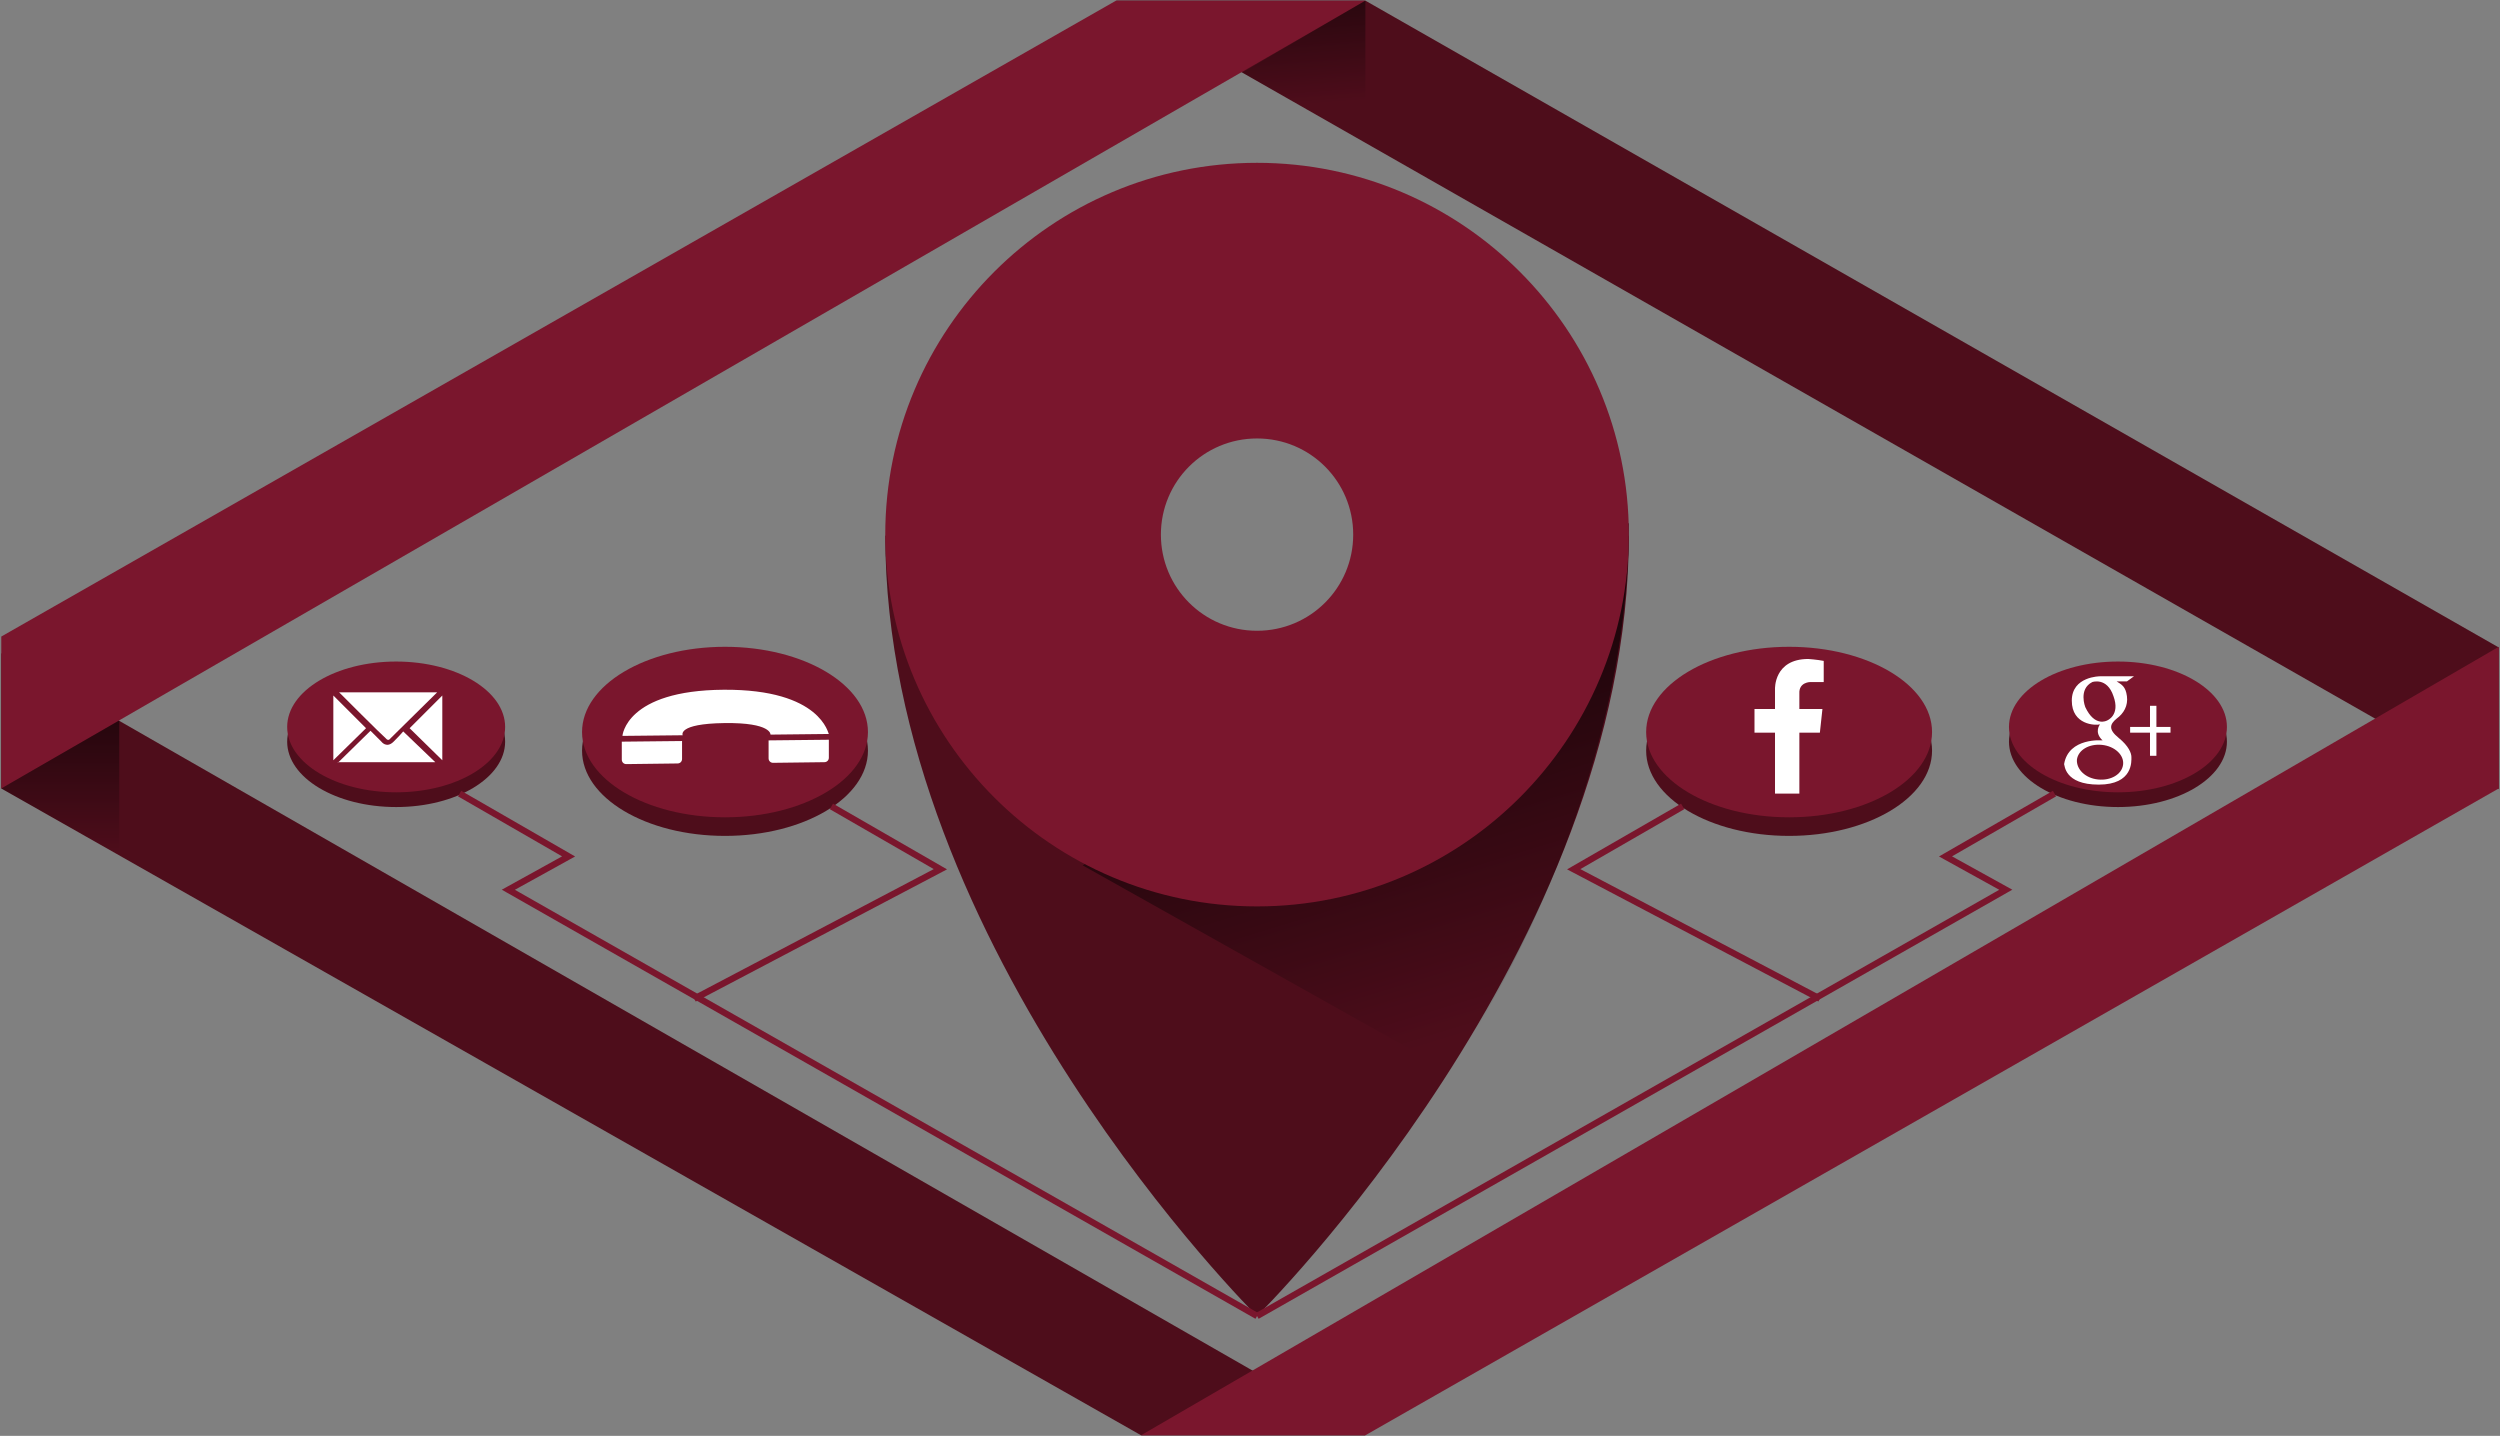 <?xml version="1.0" encoding="utf-8"?>
<!-- Generator: Adobe Illustrator 17.1.0, SVG Export Plug-In . SVG Version: 6.00 Build 0)  -->
<!DOCTYPE svg PUBLIC "-//W3C//DTD SVG 1.1//EN" "http://www.w3.org/Graphics/SVG/1.1/DTD/svg11.dtd">
<svg version="1.1" xmlns="http://www.w3.org/2000/svg" xmlns:xlink="http://www.w3.org/1999/xlink" x="0px" y="0px"
	 viewBox="0 0 390 224" enable-background="new 0 0 390 224" xml:space="preserve">
<rect x="0" y="0" width="390" height="224" fill="#808080" stroke="none"/>
<g id="Calque_2">
	<g>
		<polygon fill="#4E0D1B" points="213,223.9 0.2,101.9 0.2,123 178,223.9 		"/>
		<polygon fill="#4E0D1B" points="174.1,0.1 389.8,123.1 389.8,101 213,0.1 		"/>
		<polygon fill="#7A162D" points="213,0.1 0.2,123 0.2,99.3 174.1,0.1 		"/>
		<polygon fill="#7A162D" points="178,223.9 389.8,100.9 389.8,123 213,223.9 		"/>
		
			<linearGradient id="SVGID_1_" gradientUnits="userSpaceOnUse" x1="-2108.368" y1="2522.144" x2="-2108.466" y2="2523.45" gradientTransform="matrix(12.82 0 0 -12.82 27234.461 32350.359)">
			<stop  offset="0" style="stop-color:#000000;stop-opacity:0"/>
			<stop  offset="1" style="stop-color:#000000"/>
		</linearGradient>
		<polygon opacity="0.5" fill="url(#SVGID_1_)" enable-background="new    " points="213,0.1 213,22.3 193.8,11.3 		"/>
		
			<linearGradient id="SVGID_2_" gradientUnits="userSpaceOnUse" x1="-2123.557" y1="2513.033" x2="-2123.557" y2="2514.593" gradientTransform="matrix(12.82 0 0 -12.82 27234.461 32350.359)">
			<stop  offset="0" style="stop-color:#000000;stop-opacity:0"/>
			<stop  offset="1" style="stop-color:#000000"/>
		</linearGradient>
		<polygon opacity="0.5" fill="url(#SVGID_2_)" enable-background="new    " points="18.6,112.4 18.6,133.4 0.2,123 		"/>
	</g>
	<path fill="#4E0D1B" d="M254.1,83.5c0,64.6-58,121.8-58,121.8s-58-57.3-58-121.8c0,0,29.6,36.9,58,36.9S254.1,83.5,254.1,83.5z"/>
	<linearGradient id="SVGID_3_" gradientUnits="userSpaceOnUse" x1="227.889" y1="161.702" x2="201.682" y2="76.063">
		<stop  offset="0" style="stop-color:#000000;stop-opacity:0"/>
		<stop  offset="1" style="stop-color:#000000"/>
	</linearGradient>
	<path fill="url(#SVGID_3_)" d="M254.1,81.6L168.9,135l57.2,32.1C226.1,167.1,254.1,127.9,254.1,81.6z"/>
	<path fill="#7A162D" d="M196.1,25.4c-32,0-58,26-58,58s26,58,58,58s58-26,58-58S228.1,25.4,196.1,25.4z M196.1,98.4
		c-8.3,0-15-6.7-15-15s6.7-15,15-15s15,6.7,15,15S204.4,98.4,196.1,98.4z"/>
	<ellipse fill="#4E0D1B" cx="330.4" cy="115.7" rx="17" ry="10.2"/>
	<ellipse fill="#7A162D" cx="330.4" cy="113.4" rx="17" ry="10.2"/>
	<ellipse fill="#4E0D1B" cx="279.1" cy="117.1" rx="22.3" ry="13.3"/>
	<ellipse fill="#7A162D" cx="279.1" cy="114.2" rx="22.3" ry="13.3"/>
	<polyline fill="none" stroke="#7A162D" stroke-miterlimit="10" points="196.1,205.3 312.9,138.8 303.5,133.6 320.5,123.8 	"/>
	<polyline fill="none" stroke="#7A162D" stroke-miterlimit="10" points="262.5,125.8 245.5,135.6 283.9,155.8 	"/>
	<ellipse fill="#4E0D1B" cx="61.8" cy="115.7" rx="17" ry="10.2"/>
	<ellipse fill="#7A162D" cx="61.8" cy="113.4" rx="17" ry="10.2"/>
	<ellipse fill="#4E0D1B" cx="113.1" cy="117.1" rx="22.3" ry="13.3"/>
	<ellipse fill="#7A162D" cx="113.1" cy="114.2" rx="22.3" ry="13.3"/>
	<polyline fill="none" stroke="#7A162D" stroke-miterlimit="10" points="196.1,205.3 79.3,138.8 88.7,133.6 71.7,123.8 	"/>
	<polyline fill="none" stroke="#7A162D" stroke-miterlimit="10" points="129.7,125.8 146.7,135.6 108.3,155.8 	"/>
	<g>
		<polygon fill="#FFFFFF" points="52,108.5 57.1,113.6 52,118.6 		"/>
		<polygon fill="#FFFFFF" points="69,108.5 63.9,113.6 69,118.6 		"/>
		<path fill="#FFFFFF" d="M52.7,119l5.1-5l1.7,1.7c0,0,0.8,1.1,1.9,0c1.1-1.1,1.5-1.6,1.5-1.6l5,4.8H52.7z"/>
		<path fill="#FFFFFF" d="M52.9,108h15.3l-7.3,7.2c0,0-0.3,0.5-0.7,0C59.7,114.8,52.9,108,52.9,108z"/>
	</g>
	<g>
		<path fill="#FFFFFF" d="M129.3,118.2l0-2.8l-9.4,0.1l0,2.8c0,0.4,0.3,0.7,0.7,0.7l8-0.1C129,118.9,129.3,118.6,129.3,118.2z"/>
		<path fill="#FFFFFF" d="M106.4,118.4l0-2.8l-9.4,0.1l0,2.8c0,0.4,0.3,0.7,0.7,0.7l8-0.1C106.1,119.1,106.4,118.8,106.4,118.4z"/>
		<path fill="#FFFFFF" d="M112.9,107.6c-15.3,0.1-15.8,7.2-15.8,7.2l9.4-0.1c0,0-0.9-1.8,6.5-1.9s7.2,1.8,7.2,1.8l9.1-0.1
			C129.2,114.6,128.2,107.5,112.9,107.6z"/>
	</g>
	<path fill="#FFFFFF" d="M282.4,106.4h2.1v-3.3c-1-0.2-2.4-0.3-2.4-0.3c-5.4,0-5.2,4.7-5.2,4.7v3c0,0,0,0.1,0,0.1h-3.2v3.7h3.2v9.5
		h3.8v-9.5h3.2l0.4-3.7h-3.6c0-0.7,0-1.6,0-2.4C280.6,106.4,282.4,106.4,282.4,106.4z"/>
	<path fill="#FFFFFF" d="M327.4,122.4c5.4,0,5.1-3.7,5.1-4.3c0-0.6-0.4-1.7-2-3c-1.6-1.3-1.4-2.1-0.3-3c1.1-0.8,1.8-2,1.6-3.5
		s-0.8-1.8-1.6-2.3h1.6l1.1-0.8h-5.3c0,0-4.4,0-4.4,3.8c0,3.8,3.7,3.9,4.4,3.7c0,0-1,1.2,0.4,2.5c0,0-5.3-0.5-6,3.7
		C322.1,119.3,322,122.4,327.4,122.4z M325.3,110.3c0,0-1.1-2.8,1.1-3.9c0,0,2.3-0.8,3.3,2.2c1.1,3-1,3.8-1,3.8
		S326.8,113.5,325.3,110.3z M324,118.5c0.2-1.5,1.9-2.5,3.9-2.3s3.5,1.6,3.3,3.1c-0.2,1.5-1.9,2.5-3.9,2.3
		C325.3,121.4,323.9,120,324,118.5z"/>
	<g>
		<path fill="#FFFFFF" d="M336.4,113.4v-3.3h-1v3.3h-3.1v0.9h3.1v3.6h1v-3.6h2.2c0-0.3,0-0.6,0-0.9H336.4z"/>
	</g>
</g>
<g id="Calque_1">
</g>
</svg>
